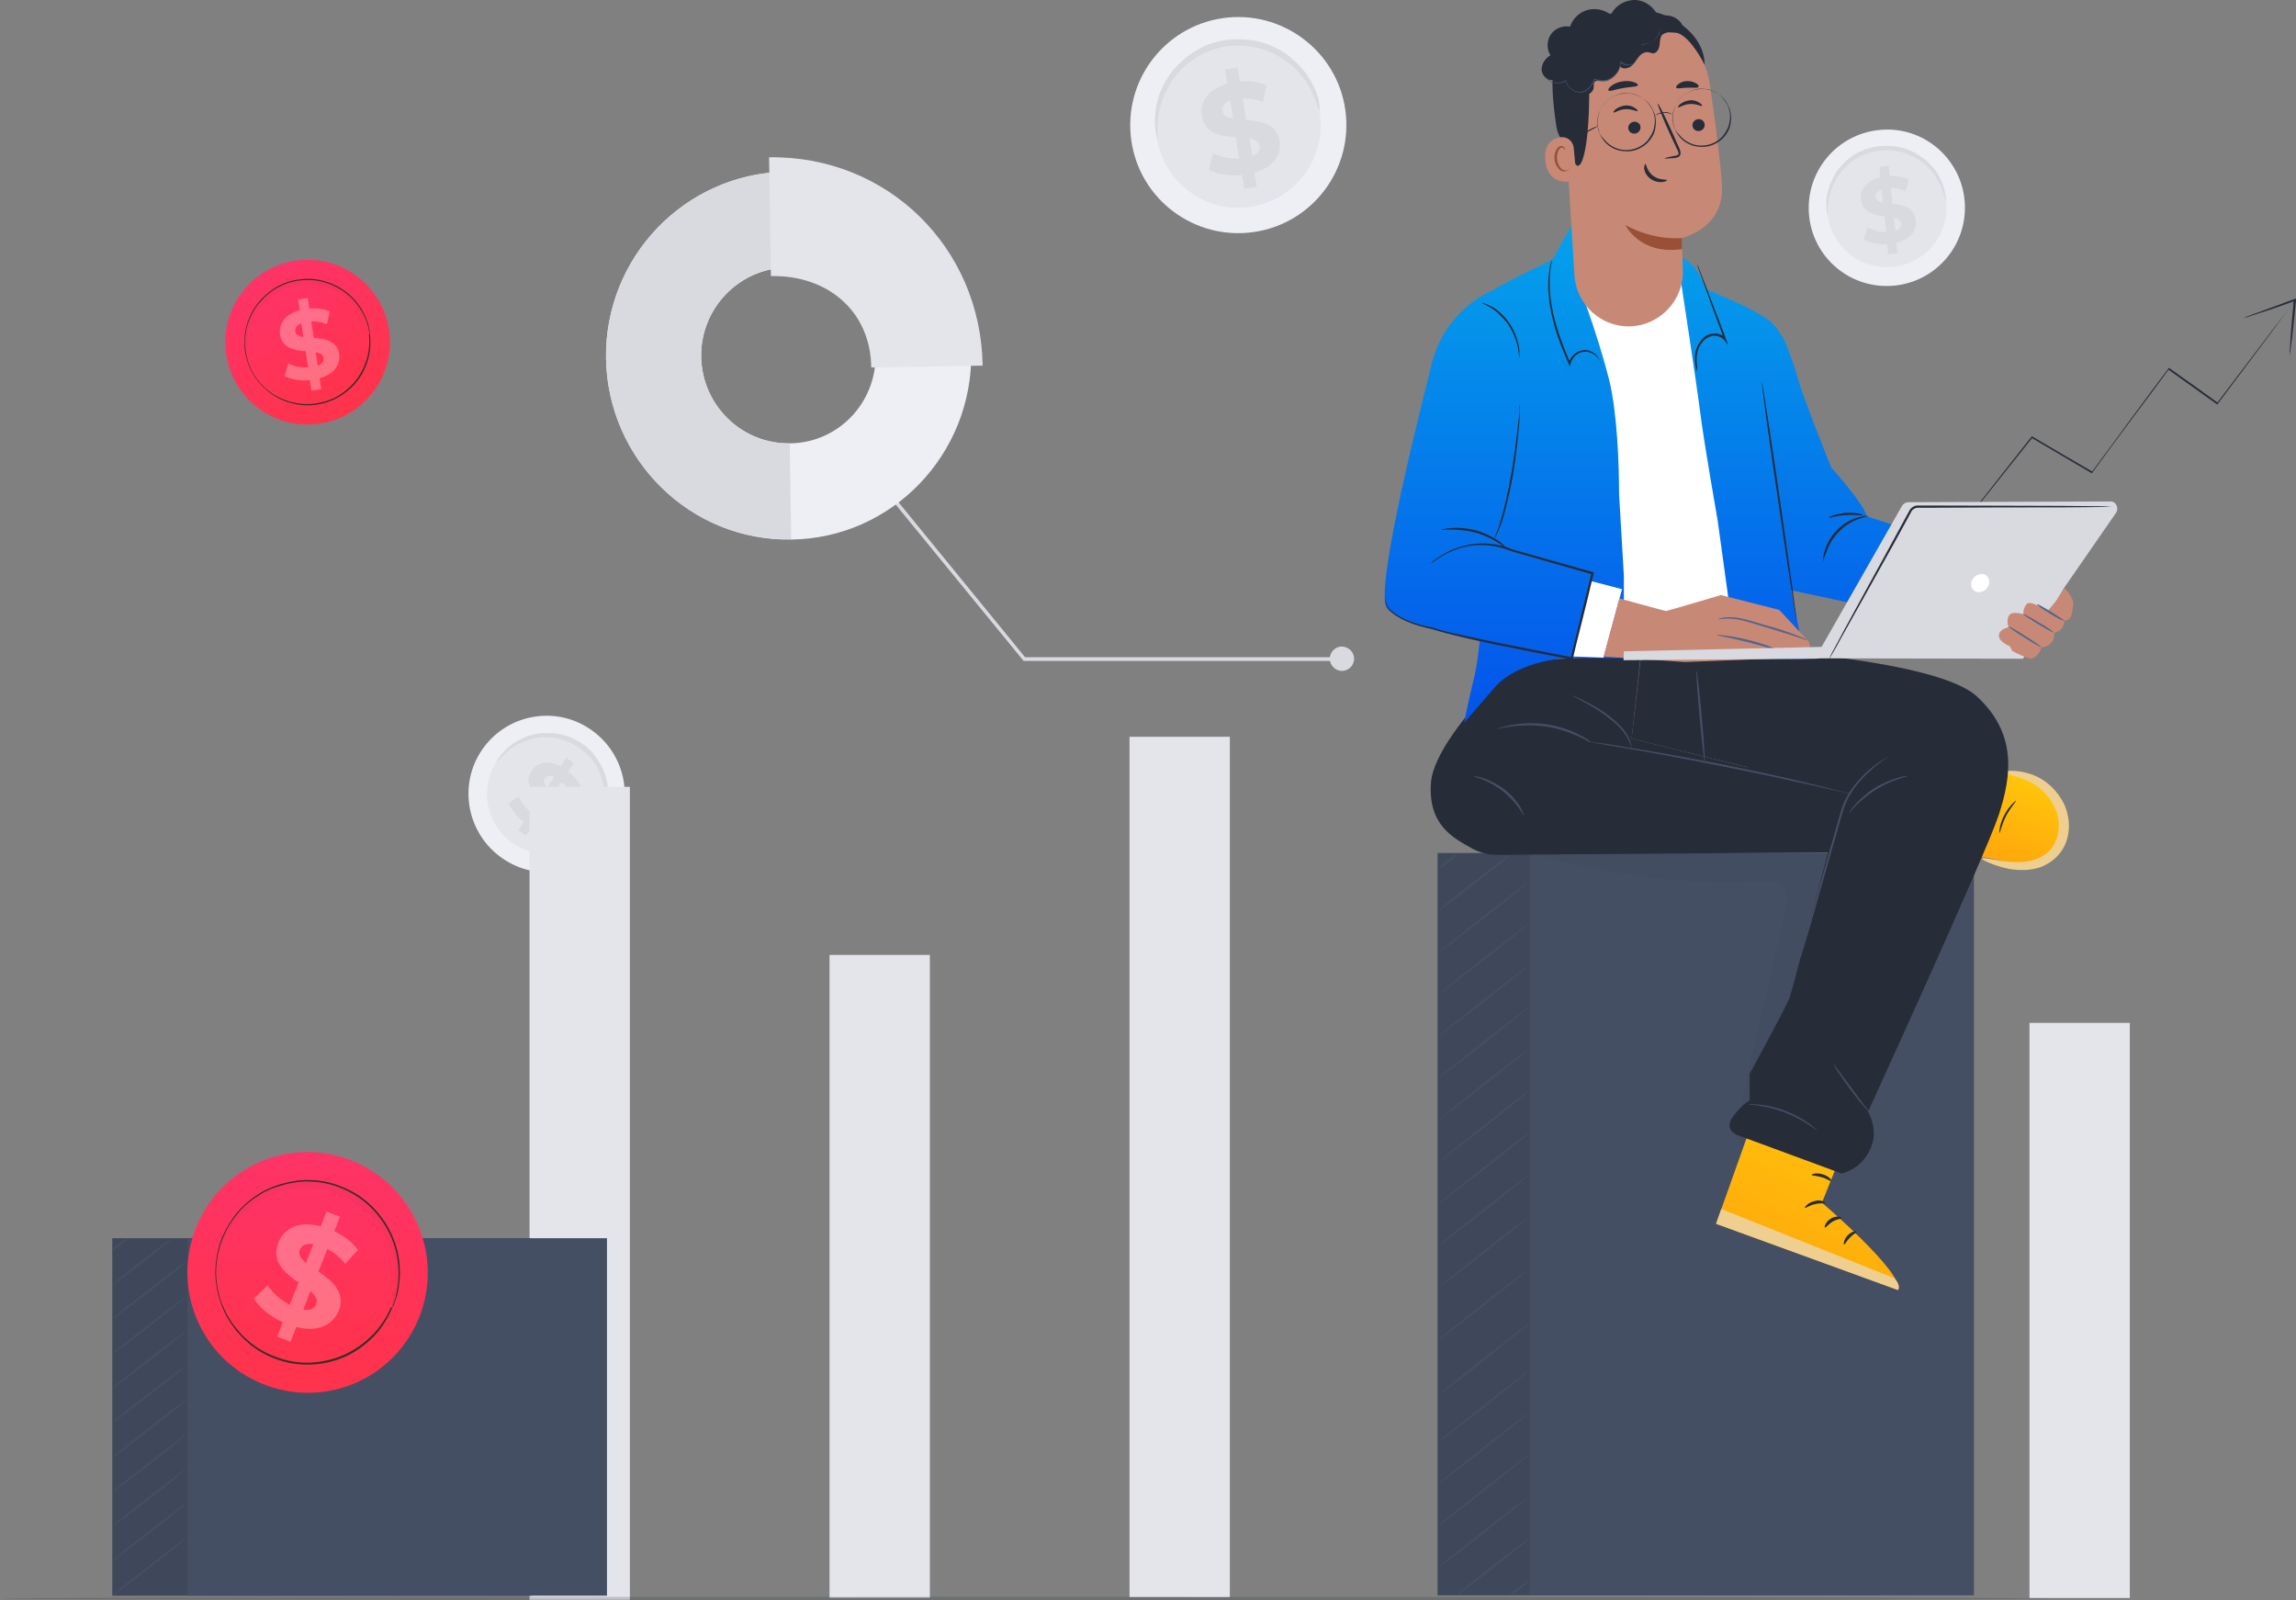 <svg width="627" height="437" viewBox="0 0 627 437" fill="none" xmlns="http://www.w3.org/2000/svg">
<rect x="0" y="0" width="627" height="437" fill="#808080" stroke="none"/>
<path d="M366.868 180.473H279.527L241.246 133.688L242.052 133.082L279.93 179.462H366.868V180.473Z" fill="#D9D9E0"/>
<path d="M369.79 179.866C369.79 181.685 368.279 183.2 366.466 183.2C364.653 183.2 363.142 181.685 363.142 179.866C363.142 178.047 364.653 176.531 366.466 176.531C368.279 176.632 369.79 178.047 369.79 179.866Z" fill="#D9D9E0"/>
<path d="M165.493 97.917C165.09 70.23 187.051 47.394 214.553 46.888C242.054 46.484 264.721 68.613 265.224 96.3C265.627 123.987 243.666 146.924 216.165 147.329C188.663 147.834 165.996 125.604 165.493 97.917ZM239.133 96.704C238.932 83.467 228.052 72.857 214.956 73.059C201.86 73.261 191.282 84.174 191.483 97.412C191.685 110.649 202.565 121.259 215.661 121.056C228.858 120.955 239.335 110.042 239.133 96.704Z" fill="#EEEEF5"/>
<path d="M165.493 97.917C165.09 70.23 187.051 47.394 214.553 46.889L214.956 73.06C201.86 73.262 191.282 84.175 191.483 97.412C191.685 110.649 202.565 121.259 215.661 121.057L216.064 147.228C188.663 147.834 165.996 125.604 165.493 97.917Z" fill="#D9D9E0"/>
<path d="M210.021 42.949C242.156 42.444 267.845 67.402 268.348 99.838L237.925 100.343C237.724 84.883 225.937 75.082 210.524 75.385L210.021 42.949Z" fill="#E4E4EB"/>
<path d="M367.374 29.914C369.691 46.081 358.509 61.036 342.391 63.36C326.273 65.684 311.263 54.569 308.946 38.402C306.629 22.234 317.811 7.279 333.929 4.955C350.047 2.631 365.057 13.847 367.374 29.914Z" fill="#EEEEF5"/>
<path d="M360.423 30.924C362.237 43.251 353.674 54.669 341.384 56.488C329.093 58.307 317.71 49.718 315.897 37.492C314.083 25.164 322.646 13.745 334.936 11.927C347.226 10.108 358.61 18.697 360.423 30.924Z" fill="#E4E4EB"/>
<path d="M360.322 30.217C360.221 30.217 359.919 29.307 359.314 27.59C358.71 25.973 357.702 23.548 355.788 21.123C354.882 19.91 353.673 18.698 352.263 17.485C350.852 16.373 349.24 15.262 347.326 14.454C346.42 14.049 345.412 13.645 344.405 13.342C343.398 13.039 342.289 12.837 341.181 12.635C340.073 12.534 338.965 12.433 337.857 12.433C336.749 12.433 335.54 12.534 334.432 12.736C333.324 12.938 332.115 13.241 331.107 13.645C329.999 14.049 328.992 14.454 327.984 14.959C326.977 15.464 326.07 16.07 325.264 16.677C324.358 17.283 323.653 17.99 322.847 18.698C321.436 20.112 320.228 21.729 319.321 23.245C318.414 24.861 317.709 26.377 317.205 27.893C316.299 30.823 316.097 33.45 316.097 35.168C316.097 36.886 316.198 37.896 316.097 37.896C315.996 37.896 315.694 36.987 315.493 35.168C315.291 33.349 315.291 30.722 316.097 27.489C316.5 25.872 317.205 24.154 318.112 22.537C319.019 20.82 320.228 19.102 321.839 17.586C322.645 16.778 323.451 16.07 324.358 15.363C325.264 14.656 326.272 14.049 327.279 13.443C328.287 12.837 329.395 12.332 330.604 11.927C331.813 11.523 333.021 11.22 334.23 11.018C335.439 10.816 336.749 10.715 337.958 10.715C339.166 10.715 340.375 10.816 341.584 10.917C342.793 11.119 343.901 11.321 345.009 11.725C346.117 12.028 347.125 12.433 348.132 12.938C350.147 13.847 351.86 15.06 353.27 16.373C354.68 17.687 355.889 19.001 356.897 20.415C358.811 23.144 359.717 25.67 360.12 27.387C360.422 29.206 360.422 30.217 360.322 30.217Z" fill="#D9D9E0"/>
<path d="M342.591 47.193L343.196 51.033L339.771 51.538L339.166 47.8C335.741 48.103 332.215 47.597 330.1 46.385L331.309 41.838C333.223 42.848 335.842 43.353 338.36 43.252L337.454 37.493C333.424 37.19 328.992 36.583 328.186 31.632C327.581 27.994 329.797 24.357 335.137 22.841L334.532 19.001L337.957 18.496L338.562 22.235C341.181 22.033 343.8 22.336 345.916 23.245L344.908 27.792C342.994 27.085 341.08 26.782 339.368 26.883L340.274 32.744C344.203 33.047 348.636 33.653 349.442 38.503C350.046 42.04 347.931 45.577 342.591 47.193ZM336.748 32.34L335.943 27.388C334.129 28.096 333.626 29.207 333.827 30.319C334.028 31.632 335.137 32.137 336.748 32.34ZM344.002 39.817C343.8 38.604 342.692 38.099 341.181 37.796L341.987 42.545C343.599 41.939 344.203 40.928 344.002 39.817Z" fill="#D9D9E0"/>
<path d="M166.904 228.875C160.255 238.576 146.958 241.102 137.287 234.433C127.515 227.764 124.996 214.426 131.645 204.725C138.294 195.025 151.592 192.499 161.262 199.168C171.034 205.837 173.553 219.175 166.904 228.875Z" fill="#EEEEF5"/>
<path d="M162.671 226.047C157.634 233.423 147.459 235.343 140.105 230.291C132.651 225.238 130.737 215.033 135.874 207.656C140.911 200.28 151.086 198.36 158.44 203.412C165.794 208.465 167.708 218.569 162.671 226.047Z" fill="#E4E4EB"/>
<path d="M162.972 225.643C162.872 225.542 163.275 224.936 163.678 223.825C164.181 222.612 164.786 220.894 164.987 218.671C165.088 217.56 165.088 216.347 164.887 215.034C164.685 213.72 164.383 212.406 163.778 210.992C163.476 210.284 163.174 209.678 162.771 208.971C162.368 208.263 161.965 207.657 161.361 207.051C160.857 206.445 160.253 205.838 159.648 205.333C159.044 204.828 158.338 204.323 157.633 203.817C156.928 203.413 156.122 203.009 155.417 202.605C154.611 202.302 153.906 201.999 153.1 201.796C152.294 201.594 151.589 201.493 150.783 201.392C149.977 201.291 149.272 201.291 148.567 201.291C147.056 201.291 145.746 201.594 144.436 201.999C143.228 202.403 142.019 202.908 141.112 203.413C139.198 204.525 137.788 205.838 136.982 206.748C136.075 207.657 135.672 208.263 135.571 208.263C135.471 208.263 135.773 207.556 136.579 206.445C137.385 205.434 138.694 203.918 140.608 202.706C141.616 202.1 142.825 201.493 144.134 200.988C145.444 200.584 146.955 200.18 148.567 200.18C149.373 200.18 150.179 200.18 150.985 200.18C151.79 200.281 152.697 200.382 153.503 200.584C154.309 200.786 155.216 201.089 156.021 201.392C156.827 201.796 157.633 202.201 158.439 202.706C159.245 203.211 159.95 203.716 160.555 204.323C161.26 204.929 161.864 205.535 162.368 206.242C162.872 206.95 163.375 207.657 163.778 208.364C164.181 209.072 164.584 209.779 164.887 210.587C165.491 212.103 165.793 213.518 165.995 214.932C166.095 216.347 166.095 217.661 165.995 218.772C165.692 221.096 164.887 222.915 164.282 224.027C163.476 225.138 162.972 225.643 162.972 225.643Z" fill="#D9D9E0"/>
<path d="M145.246 225.845L143.634 228.169L141.519 226.754L143.03 224.43C141.015 222.915 139.504 220.894 138.899 219.277L141.72 217.458C142.224 218.974 143.433 220.489 144.843 221.702L147.16 218.165C145.246 216.043 143.13 213.517 145.145 210.486C146.656 208.263 149.477 207.353 153.104 209.273L154.615 206.949L156.73 208.364L155.219 210.688C156.73 211.9 157.939 213.315 158.644 214.831L155.824 216.751C155.118 215.437 154.312 214.326 153.305 213.517L150.887 217.155C152.902 219.277 154.917 221.702 152.902 224.733C151.693 226.855 148.873 227.664 145.246 225.845ZM149.376 215.134L151.391 212.103C150.081 211.597 149.276 211.9 148.772 212.608C148.268 213.416 148.671 214.225 149.376 215.134ZM149.578 222.611C150.081 221.904 149.678 221.096 148.973 220.186L147.059 223.117C148.369 223.521 149.175 223.319 149.578 222.611Z" fill="#D9D9E0"/>
<path d="M536.515 54.875C537.523 66.596 528.859 77.004 517.073 78.014C505.286 79.025 495.011 70.335 494.003 58.613C492.996 46.892 501.66 36.484 513.446 35.474C525.132 34.362 535.508 43.153 536.515 54.875Z" fill="#EEEEF5"/>
<path d="M531.479 55.278C532.285 64.271 525.636 72.153 516.67 72.86C507.704 73.669 499.847 67 499.041 58.108C498.235 49.114 504.884 41.233 513.849 40.525C522.815 39.717 530.673 46.386 531.479 55.278Z" fill="#E4E4EB"/>
<path d="M531.375 54.771C531.274 54.771 531.173 54.064 530.77 52.851C530.367 51.639 529.763 49.921 528.453 48.001C527.849 47.092 527.043 46.081 526.036 45.273C525.028 44.364 523.92 43.555 522.611 42.848C522.006 42.545 521.301 42.242 520.495 41.938C519.79 41.635 518.984 41.433 518.178 41.332C517.372 41.231 516.566 41.029 515.76 41.029C514.954 41.029 514.048 41.029 513.242 41.13C512.436 41.231 511.529 41.433 510.824 41.635C510.018 41.837 509.313 42.141 508.507 42.444C507.802 42.747 507.097 43.151 506.492 43.555C505.888 43.959 505.283 44.465 504.679 44.97C503.571 45.98 502.664 46.991 501.959 48.102C501.254 49.214 500.649 50.325 500.246 51.336C499.441 53.458 499.239 55.276 499.138 56.59C499.038 57.904 499.138 58.611 499.038 58.611C498.937 58.611 498.735 57.904 498.735 56.59C498.635 55.276 498.735 53.357 499.541 51.033C499.944 49.921 500.448 48.709 501.153 47.496C501.858 46.283 502.866 45.172 503.974 44.06C504.578 43.555 505.183 43.05 505.888 42.545C506.593 42.039 507.298 41.635 508.104 41.332C508.91 40.928 509.716 40.625 510.522 40.423C511.428 40.221 512.234 40.019 513.141 39.917C514.048 39.816 514.954 39.816 515.861 39.816C516.768 39.816 517.674 40.019 518.48 40.12C519.286 40.322 520.092 40.524 520.898 40.827C521.704 41.13 522.409 41.433 523.114 41.837C524.525 42.646 525.733 43.555 526.741 44.465C527.748 45.475 528.554 46.486 529.159 47.496C530.367 49.517 530.972 51.437 531.173 52.649C531.476 54.064 531.476 54.771 531.375 54.771Z" fill="#D9D9E0"/>
<path d="M517.879 66.293L518.181 69.122L515.662 69.425L515.36 66.697C512.842 66.798 510.424 66.293 508.913 65.283L510.021 62.049C511.331 62.858 513.245 63.363 515.058 63.363L514.655 59.119C511.834 58.715 508.611 58.108 508.208 54.471C507.906 51.843 509.618 49.317 513.547 48.408L513.245 45.578L515.763 45.275L516.065 48.004C517.979 48.004 519.893 48.307 521.304 49.014L520.397 52.248C519.088 51.641 517.677 51.338 516.368 51.338L516.771 55.582C519.591 55.986 522.815 56.593 523.117 60.129C523.52 62.858 521.808 65.384 517.879 66.293ZM514.252 55.38L513.849 51.843C512.54 52.248 512.137 53.056 512.137 53.864C512.338 54.673 513.144 55.077 514.252 55.38ZM519.188 61.039C519.088 60.129 518.282 59.725 517.174 59.523L517.576 62.959C518.785 62.554 519.289 61.847 519.188 61.039Z" fill="#D9D9E0"/>
<path d="M172.008 214.852H144.607V436.851H172.008V214.852Z" fill="#E4E4EB"/>
<path d="M253.932 260.75H226.531V436.268H253.932V260.75Z" fill="#E4E4EB"/>
<path d="M335.852 201.18H308.451V436.113H335.852V201.18Z" fill="#E4E4EB"/>
<path d="M581.62 279.307H554.219V436.333H581.62V279.307Z" fill="#E4E4EB"/>
<path d="M513.867 232.918H392.577V435.617H513.867V232.918Z" fill="#454F64"/>
<g opacity="0.3">
<path opacity="0.3" d="M513.867 232.918H392.577V435.617H513.867V232.918Z" fill="black"/>
</g>
<path d="M539.053 232.918H417.764V435.617H539.053V232.918Z" fill="#454F64"/>
<path d="M417.361 332.348C417.462 332.449 412.022 336.794 405.272 342.149C398.523 347.403 392.982 351.647 392.881 351.546C392.781 351.445 398.22 347.1 404.97 341.745C411.719 336.389 417.26 332.246 417.361 332.348Z" fill="#454F64"/>
<path d="M417.361 320.93C417.462 321.031 412.022 325.376 405.272 330.731C398.523 335.985 392.982 340.229 392.881 340.128C392.781 340.027 398.22 335.682 404.97 330.327C411.719 324.971 417.26 320.828 417.361 320.93Z" fill="#454F64"/>
<path d="M417.361 309.511C417.462 309.612 412.022 313.957 405.272 319.312C398.523 324.567 392.982 328.811 392.881 328.71C392.781 328.609 398.22 324.264 404.97 318.908C411.719 313.553 417.26 309.309 417.361 309.511Z" fill="#454F64"/>
<path d="M417.361 298.093C417.462 298.194 412.022 302.539 405.272 307.894C398.523 313.149 392.982 317.393 392.881 317.292C392.781 317.191 398.22 312.846 404.97 307.49C411.719 302.135 417.26 297.891 417.361 298.093Z" fill="#454F64"/>
<path d="M417.361 286.572C417.462 286.673 412.022 291.018 405.272 296.374C398.523 301.628 392.982 305.872 392.881 305.771C392.781 305.67 398.22 301.325 404.97 295.969C411.719 290.715 417.26 286.471 417.361 286.572Z" fill="#454F64"/>
<path d="M417.361 275.154C417.462 275.255 412.022 279.6 405.272 284.956C398.523 290.21 392.982 294.454 392.881 294.353C392.781 294.252 398.22 289.907 404.97 284.551C411.719 279.297 417.26 275.053 417.361 275.154Z" fill="#454F64"/>
<path d="M417.361 263.736C417.462 263.837 412.022 268.182 405.272 273.538C398.523 278.792 392.982 283.036 392.881 282.935C392.781 282.834 398.22 278.489 404.97 273.133C411.719 267.879 417.26 263.635 417.361 263.736Z" fill="#454F64"/>
<path d="M417.361 252.318C417.462 252.419 412.022 256.764 405.272 262.12C398.523 267.374 392.982 271.618 392.881 271.517C392.781 271.416 398.22 267.071 404.97 261.716C411.719 256.461 417.26 252.217 417.361 252.318Z" fill="#454F64"/>
<path d="M417.361 240.9C417.462 241.001 412.022 245.346 405.272 250.702C398.523 255.956 392.982 260.2 392.881 260.099C392.781 259.998 398.22 255.653 404.97 250.298C411.719 245.043 417.26 240.799 417.361 240.9Z" fill="#454F64"/>
<path d="M412.424 233.423C412.525 233.524 408.193 237.06 402.854 241.203C397.414 245.447 392.981 248.782 392.881 248.58C392.78 248.479 397.112 244.942 402.451 240.799C407.891 236.555 412.323 233.221 412.424 233.423Z" fill="#454F64"/>
<path d="M398.019 233.12C398.12 233.221 397.012 234.231 395.601 235.343C394.191 236.454 392.982 237.263 392.881 237.162C392.781 237.061 393.889 236.05 395.299 234.939C396.709 233.827 397.918 233.019 398.019 233.12Z" fill="#454F64"/>
<path d="M392.781 365.896C392.68 365.795 398.12 361.45 404.869 356.094C411.619 350.84 417.16 346.596 417.26 346.697C417.361 346.798 411.921 351.143 405.172 356.499C398.422 361.854 392.881 366.098 392.781 365.896Z" fill="#454F64"/>
<path d="M393.483 380.345C393.382 380.244 398.822 375.899 405.572 370.544C412.321 365.289 417.862 361.045 417.962 361.146C418.063 361.247 412.623 365.592 405.874 370.948C399.225 376.303 393.584 380.547 393.483 380.345Z" fill="#454F64"/>
<path d="M392.881 393.683C392.781 393.582 398.22 389.237 404.97 383.882C411.719 378.627 417.26 374.383 417.361 374.484C417.462 374.585 412.022 378.93 405.272 384.286C398.523 389.54 392.982 393.784 392.881 393.683Z" fill="#454F64"/>
<path d="M392.881 405.103C392.781 405.002 398.22 400.657 404.97 395.301C411.719 390.047 417.26 385.803 417.361 385.904C417.462 386.005 412.022 390.35 405.272 395.706C398.523 401.061 392.982 405.204 392.881 405.103Z" fill="#454F64"/>
<path d="M392.881 416.521C392.781 416.42 398.22 412.075 404.97 406.719C411.719 401.465 417.26 397.221 417.361 397.322C417.462 397.423 412.022 401.768 405.272 407.124C398.523 412.479 392.982 416.622 392.881 416.521Z" fill="#454F64"/>
<path d="M392.881 427.937C392.781 427.836 398.22 423.491 404.97 418.135C411.719 412.881 417.26 408.637 417.361 408.738C417.462 408.839 412.022 413.184 405.272 418.54C398.523 423.895 392.982 428.038 392.881 427.937Z" fill="#454F64"/>
<path d="M397.816 435.515C397.715 435.414 402.047 431.878 407.386 427.735C412.826 423.491 417.259 420.156 417.36 420.358C417.46 420.459 413.129 423.996 407.789 428.139C402.349 432.282 397.917 435.616 397.816 435.515Z" fill="#454F64"/>
<path d="M412.223 435.718C412.122 435.617 413.231 434.607 414.641 433.495C416.051 432.384 417.26 431.575 417.361 431.676C417.462 431.778 416.353 432.788 414.943 433.9C413.533 435.011 412.324 435.819 412.223 435.718Z" fill="#454F64"/>
<g opacity="0.3">
<g opacity="0.3">
<path opacity="0.3" d="M519.41 224.328C518.503 223.923 517.496 224.024 516.488 224.126C485.662 227.561 451.612 229.885 420.786 233.321V233.624C440.531 239.283 461.182 241.708 481.633 240.697C483.547 240.596 485.763 240.596 487.072 242.011C488.483 243.526 488.08 245.952 487.677 248.074C483.345 266.969 479.013 285.865 474.682 304.761C473.976 307.691 473.573 311.329 475.89 313.35C479.114 316.078 483.849 312.844 486.468 309.611C504.803 287.785 513.164 259.492 520.921 232.108C521.727 229.38 522.029 225.439 519.41 224.328Z" fill="black"/>
</g>
</g>
<path d="M558.598 215.133C555.475 212.304 551.143 211.091 547.013 211.293L539.961 233.927C545.199 234.13 550.337 236.858 555.374 235.443C559.404 234.332 562.426 230.492 563.03 226.349C563.534 222.206 561.721 217.962 558.598 215.133Z" fill="url(#paint0_linear)"/>
<path d="M547.215 210.788C547.215 210.585 548.021 210.484 549.33 210.484C550.741 210.484 552.755 210.686 555.173 211.596C557.591 212.505 560.21 214.324 562.225 217.153C563.232 218.568 564.139 220.185 564.542 222.105C565.046 223.924 565.146 226.046 564.743 228.066C564.34 230.087 563.434 232.007 562.124 233.422C560.815 234.938 559.203 235.948 557.591 236.655C554.267 237.868 551.144 237.666 548.625 237.262C546.207 236.756 544.293 236.049 543.085 235.544C541.876 235.039 541.17 234.634 541.271 234.432C541.372 234.23 542.077 234.331 543.387 234.533C544.696 234.736 546.61 235.14 548.927 235.342C551.244 235.544 553.964 235.443 556.684 234.331C557.994 233.725 559.203 232.917 560.109 231.805C561.016 230.694 561.721 229.178 562.023 227.561C562.729 224.328 561.721 221.094 560.109 218.669C558.498 216.244 556.382 214.526 554.367 213.516C552.353 212.505 550.438 212.101 549.23 211.697C547.92 211.192 547.114 210.99 547.215 210.788Z" fill="#EECF90"/>
<path d="M482.943 293.949L468.638 334.166L518.403 352.253C519.813 347.403 497.55 328.406 497.55 328.406L507.724 303.043L482.943 293.949Z" fill="url(#paint1_linear)"/>
<g opacity="0.6">
<g opacity="0.6">
<g opacity="0.6">
<g opacity="0.6">
<g opacity="0.6">
<g opacity="0.6">
<g opacity="0.6">
<g opacity="0.6">
<g opacity="0.6">
<g opacity="0.6">
<g opacity="0.6">
<path opacity="0.6" d="M482.942 320.626C481.833 320.525 480.826 321.434 480.725 322.445C480.625 323.455 481.43 324.567 482.539 324.668C483.546 324.769 484.856 323.758 484.956 322.748C484.956 321.636 483.949 320.424 482.841 320.626" fill="#C5C7D5"/>
</g>
</g>
</g>
</g>
</g>
</g>
</g>
</g>
</g>
</g>
</g>
<path d="M468.637 334.167L470.047 330.125L517.294 349.021C517.294 349.021 519.208 350.84 518.301 352.254L468.637 334.167Z" fill="#EECF90"/>
<path d="M498.454 328.507C498.353 328.71 497.144 328.406 495.633 328.811C494.122 329.114 493.115 329.922 492.913 329.821C492.712 329.72 493.619 328.406 495.432 328.002C497.144 327.396 498.555 328.305 498.454 328.507Z" fill="#262C38"/>
<path d="M502.886 332.548C502.886 332.851 501.677 332.851 500.468 333.559C499.259 334.266 498.655 335.276 498.353 335.175C498.151 335.175 498.453 333.66 499.964 332.75C501.476 331.841 502.886 332.245 502.886 332.548Z" fill="#262C38"/>
<path d="M503.591 339.823C503.39 339.823 503.491 338.409 504.599 337.297C505.707 336.186 507.016 336.085 507.016 336.287C507.117 336.489 506.11 336.994 505.203 337.904C504.196 338.914 503.793 339.925 503.591 339.823Z" fill="#262C38"/>
<path d="M500.066 322.445C499.864 322.647 498.857 321.838 497.447 321.434C496.036 321.03 494.828 321.03 494.727 320.828C494.626 320.626 496.036 320.121 497.648 320.626C499.462 321.131 500.267 322.243 500.066 322.445Z" fill="#262C38"/>
<path d="M501.072 316.079C501.072 316.18 500.065 315.978 498.553 315.169C497.848 314.765 497.042 314.159 496.236 313.452C495.833 313.047 495.431 312.643 495.128 312.138C494.927 311.936 494.725 311.633 494.625 311.228C494.423 310.925 494.524 310.218 495.028 309.915C495.431 309.612 495.934 309.612 496.337 309.713C496.74 309.814 496.942 310.016 497.244 310.218C497.748 310.521 498.251 310.925 498.553 311.33C499.359 312.138 499.964 312.946 500.266 313.654C501.072 315.169 501.072 316.18 500.971 316.18C500.87 316.18 500.568 315.27 499.662 313.957C499.259 313.35 498.654 312.542 497.848 311.936C497.445 311.633 497.042 311.228 496.539 310.925C496.035 310.622 495.632 310.42 495.431 310.622C495.33 310.723 495.33 310.723 495.431 310.925C495.531 311.127 495.632 311.33 495.833 311.532C496.136 311.936 496.539 312.441 496.841 312.744C497.546 313.451 498.251 314.058 498.956 314.563C500.165 315.573 501.072 315.978 501.072 316.079Z" fill="#262C38"/>
<path d="M500.671 316.282C500.57 316.282 500.369 315.272 500.872 313.655C501.074 312.847 501.578 311.937 502.182 311.028C502.484 310.624 502.887 310.118 503.391 309.714C503.894 309.31 504.499 308.805 505.406 309.007C505.909 309.209 506.212 309.714 506.212 310.118C506.212 310.523 506.211 310.826 506.111 311.129C506.01 311.735 505.809 312.342 505.506 312.847C505.003 313.857 504.197 314.565 503.492 315.07C502.081 315.979 500.973 315.979 500.973 315.878C500.973 315.676 501.98 315.575 503.189 314.565C503.794 314.059 504.398 313.352 504.801 312.544C505.003 312.139 505.204 311.634 505.305 311.129C505.406 310.523 505.406 310.118 505.204 310.017C505.003 309.916 504.398 310.22 503.995 310.523C503.592 310.927 503.189 311.23 502.887 311.634C502.283 312.443 501.779 313.251 501.477 313.958C500.872 315.272 500.772 316.282 500.671 316.282Z" fill="#262C38"/>
<path d="M429.349 179.768C421.189 179.97 413.432 181.081 407.891 187.043C400.436 194.925 391.269 206.141 390.766 213.82C389.96 225.441 397.011 228.876 402.048 231.706C404.265 232.918 406.884 233.525 409.402 233.423L503.593 232.716L506.515 216.751L445.568 201.695L448.086 178.656L429.349 179.768Z" fill="#262C38"/>
<path d="M448.186 178.655L477.803 177.24C477.803 177.24 528.978 180.07 539.858 190.174C550.738 200.178 549.428 211.596 545.802 222.61C542.175 233.523 510.14 303.548 510.14 303.548C510.14 303.548 512.759 307.994 511.248 312.44C509.032 319.312 502.887 320.423 502.887 320.423L474.378 309.914C474.378 309.914 470.55 308.5 473.27 304.862C475.99 301.224 477.803 300.517 477.803 300.517V293.242C477.803 293.242 487.776 274.952 488.683 272.527C489.589 270.001 499.16 232.917 499.16 232.917L505.506 221.903C505.506 221.903 490.093 214.627 476.796 209.373L445.566 201.694L448.186 178.655Z" fill="#262C38"/>
<path d="M496.237 308.601C496.137 308.702 495.331 307.994 493.719 306.984C492.208 305.973 489.992 304.761 487.372 303.75C484.753 302.74 482.235 302.235 480.421 301.931C478.608 301.628 477.5 301.628 477.5 301.527C477.5 301.426 478.608 301.426 480.522 301.628C482.335 301.83 484.955 302.336 487.574 303.346C490.193 304.357 492.51 305.67 494.021 306.782C495.432 307.792 496.237 308.601 496.237 308.601Z" fill="#454F64"/>
<path d="M510.445 303.65C510.345 303.65 509.74 303.043 508.834 301.932C507.826 300.82 506.617 299.204 505.207 297.385C503.897 295.566 502.689 293.848 501.883 292.636C501.077 291.423 500.674 290.615 500.674 290.514C500.775 290.514 501.278 291.221 502.185 292.434C503.192 293.848 504.3 295.364 505.61 297.082C506.92 298.799 508.028 300.416 509.035 301.73C509.942 302.841 510.546 303.549 510.445 303.65Z" fill="#454F64"/>
<path d="M520.921 211.9C520.921 212.001 519.913 212.204 518.201 212.81C516.589 213.315 514.272 214.326 512.056 215.74C509.84 217.155 508.026 218.772 506.817 219.984C505.608 221.197 504.903 222.106 504.903 222.005C504.903 222.005 505.407 220.995 506.616 219.681C507.825 218.367 509.638 216.65 511.854 215.235C514.171 213.82 516.488 212.911 518.201 212.406C519.813 211.9 520.921 211.799 520.921 211.9Z" fill="#454F64"/>
<path d="M491.706 261.513C491.706 261.513 491.706 261.311 491.807 260.907C491.908 260.401 492.109 259.896 492.21 259.189C492.613 257.572 493.217 255.45 493.922 252.823C495.433 247.366 497.448 239.99 499.765 231.805C500.974 227.763 501.981 223.822 503.09 220.286C504.399 216.749 506.515 214.122 508.429 212.101C510.343 210.08 512.257 208.767 513.566 207.857C514.272 207.453 514.775 207.15 515.078 206.948C515.48 206.746 515.581 206.645 515.682 206.645C515.682 206.645 514.977 207.15 513.667 208.059C512.458 208.969 510.645 210.383 508.731 212.404C506.817 214.425 504.802 217.052 503.593 220.488C502.485 223.923 501.478 227.965 500.269 232.007C497.952 240.192 495.836 247.467 494.325 252.924C493.519 255.551 492.915 257.673 492.411 259.29C492.21 259.997 492.008 260.603 491.908 261.008C491.807 261.311 491.807 261.513 491.706 261.513Z" fill="#454F64"/>
<path d="M465.516 207.959C465.415 207.959 464.71 202.401 464.105 195.53C463.501 188.659 463.098 183.102 463.299 183.102C463.4 183.102 464.105 188.659 464.71 195.53C465.314 202.401 465.717 207.959 465.516 207.959Z" fill="#454F64"/>
<path d="M416.252 222.812C416.152 222.812 415.749 222.004 414.741 220.589C413.835 219.275 412.324 217.558 410.409 216.042C408.495 214.526 406.481 213.516 404.97 212.909C403.458 212.303 402.451 212.101 402.552 212C402.552 211.899 403.559 212 405.171 212.505C406.682 213.011 408.798 214.021 410.812 215.537C412.827 217.052 414.238 218.871 415.144 220.286C415.95 221.802 416.252 222.812 416.252 222.812Z" fill="#454F64"/>
<path d="M434.384 202.704C434.284 202.805 433.075 201.997 430.859 200.986C428.642 199.976 425.519 198.864 421.994 198.359C418.367 197.854 415.043 198.056 412.726 198.359C410.409 198.662 408.897 199.168 408.897 199.067C408.897 199.067 409.2 198.864 409.905 198.662C410.509 198.46 411.517 198.258 412.726 197.955C415.143 197.551 418.468 197.248 422.195 197.753C425.822 198.258 429.045 199.471 431.161 200.582C432.269 201.087 433.075 201.593 433.679 201.997C434.082 202.401 434.384 202.603 434.384 202.704Z" fill="#454F64"/>
<path d="M505.306 216.749C505.306 216.749 505.003 216.749 504.6 216.648C504.097 216.547 503.392 216.345 502.485 216.143C500.571 215.739 498.052 215.132 494.829 214.425C488.381 213.01 479.416 210.989 469.443 209.069C459.469 207.049 450.504 205.432 443.956 204.32C440.732 203.815 438.113 203.31 436.199 203.007C435.292 202.805 434.587 202.704 434.083 202.602C433.579 202.501 433.378 202.501 433.378 202.4C433.378 202.4 433.68 202.4 434.083 202.501C434.587 202.602 435.292 202.704 436.199 202.805C438.012 203.007 440.732 203.411 443.956 204.017C450.504 205.028 459.57 206.644 469.543 208.564C479.516 210.585 488.482 212.505 494.93 214.122C498.153 214.93 500.772 215.536 502.586 216.042C503.392 216.244 504.097 216.446 504.701 216.547C505.104 216.648 505.306 216.749 505.306 216.749Z" fill="#454F64"/>
<path d="M445.669 204.423C445.568 204.423 445.366 203.21 444.359 201.391C443.855 200.482 443.15 199.573 442.243 198.562C441.337 197.653 440.128 196.642 438.919 195.733C436.501 193.813 433.983 192.499 432.17 191.489C430.356 190.478 429.248 189.872 429.248 189.872C429.248 189.771 430.457 190.276 432.27 191.186C434.084 192.095 436.703 193.409 439.221 195.329C440.43 196.339 441.639 197.249 442.546 198.259C443.452 199.269 444.258 200.28 444.661 201.189C445.165 202.099 445.366 202.907 445.467 203.513C445.669 204.12 445.669 204.423 445.669 204.423Z" fill="#454F64"/>
<path d="M550.536 218.669C550.637 218.77 549.126 220.387 547.816 222.812C546.607 225.237 546.204 227.46 546.003 227.46C545.902 227.46 546.003 225.136 547.312 222.61C548.622 220.083 550.435 218.568 550.536 218.669Z" fill="#262C38"/>
<path d="M626.697 82.055C626.697 82.055 626.697 82.156 626.596 82.156C626.496 82.257 626.395 82.358 626.294 82.56C625.992 82.964 625.69 83.469 625.186 84.076C624.179 85.389 622.768 87.41 620.955 89.835C617.228 94.787 611.989 101.86 605.643 110.247L605.542 110.449L605.34 110.348C601.311 107.417 596.778 104.285 592.043 100.849L592.345 100.748C589.222 104.992 585.797 109.64 582.271 114.289C578.443 119.442 574.816 124.292 571.391 129.041L571.291 129.243L571.089 129.142C565.246 125.707 559.706 122.473 554.769 119.543L555.072 119.442C549.229 126.717 544.393 132.881 540.968 137.125C539.256 139.247 537.946 140.864 537.039 142.076C536.636 142.582 536.233 143.087 536.032 143.39C535.83 143.693 535.629 143.794 535.629 143.794C535.629 143.794 535.73 143.592 535.931 143.289C536.133 142.986 536.536 142.481 536.939 141.975C537.845 140.763 539.155 139.146 540.767 137.024C544.192 132.679 548.926 126.616 554.769 119.24L554.87 119.139L555.072 119.24C560.008 122.17 565.548 125.404 571.492 128.839L571.19 128.94C574.615 124.292 578.342 119.341 582.07 114.187C585.595 109.438 588.92 104.891 592.144 100.647L592.244 100.445L592.446 100.546C597.18 103.881 601.714 107.114 605.743 110.045H605.441C611.788 101.658 617.127 94.686 620.854 89.734C622.768 87.309 624.179 85.389 625.186 84.076C625.69 83.469 626.093 82.964 626.395 82.56C626.496 82.358 626.596 82.257 626.697 82.156C626.697 82.055 626.697 82.055 626.697 82.055Z" fill="#262C38"/>
<path d="M625.288 97.009C625.288 97.009 625.288 96.605 625.288 95.796C625.389 94.887 625.389 93.876 625.489 92.563C625.691 89.835 625.993 86.096 626.396 81.953V81.852L626.698 82.155C622.87 83.57 619.344 84.782 616.725 85.591C615.516 85.995 614.509 86.298 613.703 86.601C612.998 86.803 612.595 86.904 612.595 86.904C612.595 86.904 612.998 86.702 613.703 86.399C614.509 86.096 615.516 85.692 616.725 85.288C619.244 84.378 622.769 83.064 626.597 81.65L627 81.549V81.953V82.054C626.597 86.197 626.195 89.936 625.892 92.563C625.691 93.775 625.59 94.887 625.489 95.796C625.389 96.605 625.288 97.009 625.288 97.009Z" fill="#262C38"/>
<path d="M509.738 140.966C509.234 137.834 500.067 127.628 500.067 127.628C500.067 127.628 492.109 107.924 490.698 102.467C490.396 101.053 487.878 93.878 486.971 92.363C483.747 86.906 482.136 86.805 476.595 83.673L465.917 78.924L464.607 75.993C463.499 73.467 461.484 71.446 459.066 70.132L432.169 56.289L423.908 70.941C423.908 70.941 407.992 78.519 407.085 79.732C403.761 83.875 406.078 151.071 406.078 151.071C406.078 151.071 404.466 177.242 402.653 184.618C400.839 191.995 399.832 197.35 399.832 197.35L407.79 188.155C412.424 182.294 422.7 179.566 430.054 179.667L492.915 179.97L489.087 161.175L541.269 172.29C541.269 172.29 550.034 155.214 550.739 154.809C551.444 154.506 509.738 140.966 509.738 140.966Z" fill="url(#paint2_linear)"/>
<path d="M407.791 79.227C407.791 79.227 394.695 83.976 390.867 99.739C388.046 111.258 375.957 158.447 378.476 165.52C380.994 172.594 429.349 179.465 429.349 179.465L435.091 155.214L410.511 148.444C410.511 148.444 410.813 126.011 411.115 116.715C411.417 107.419 407.791 79.227 407.791 79.227Z" fill="url(#paint3_linear)"/>
<path d="M430.859 76.803C430.456 76.399 435.796 89.434 439.422 103.681C441.639 112.573 442.142 126.922 442.142 134.905L443.452 157.236V176.839L473.573 174.818L469.04 141.978C469.04 141.978 465.312 120.758 464.305 112.674C463.398 105.298 458.865 75.691 458.865 75.691C458.865 75.691 443.452 89.737 430.859 76.803Z" fill="white"/>
<path d="M497.85 153.393C497.85 153.393 497.85 153.09 497.85 152.585C497.85 152.079 498.051 151.372 498.253 150.564C498.756 148.846 499.764 146.623 501.678 144.703C503.592 142.783 505.808 141.672 507.521 141.267C508.326 141.065 509.032 140.863 509.535 140.863C510.039 140.863 510.341 140.863 510.341 140.863C510.341 140.964 509.334 141.065 507.722 141.672C506.11 142.177 503.995 143.288 502.181 145.208C500.368 147.027 499.26 149.149 498.756 150.766C498.051 152.282 497.85 153.393 497.85 153.393Z" fill="#262C38"/>
<path d="M499.362 141.37C499.261 141.269 501.276 140.258 503.996 140.056C506.716 139.854 508.832 140.46 508.731 140.663C508.731 140.865 506.615 140.46 503.996 140.663C501.377 140.764 499.463 141.572 499.362 141.37Z" fill="#262C38"/>
<path d="M434.384 158.648L442.947 160.871L437.91 179.565L429.448 179.262L434.384 158.648Z" fill="white"/>
<path d="M493.62 174.816L485.863 166.53L469.946 162.488C469.946 162.488 455.339 166.833 454.936 166.833C454.634 166.833 442.243 163.398 442.243 163.398L437.911 179.262L460.174 180.778L485.661 179.767C485.661 179.767 486.971 178.555 486.165 177.645C485.359 176.837 490.396 179.06 491.001 179.06C491.605 179.06 492.713 179.565 493.519 178.555C494.023 178.252 494.829 176.13 493.62 174.816Z" fill="#C78976"/>
<path d="M486.163 177.849C486.163 177.95 485.156 177.647 483.644 177.142C482.133 176.636 479.917 176.03 477.6 175.424C475.182 174.818 472.966 174.312 471.455 174.009C469.843 173.706 468.836 173.504 468.937 173.403C468.937 173.302 469.944 173.403 471.556 173.605C473.168 173.807 475.384 174.211 477.802 174.818C480.219 175.424 482.335 176.131 483.846 176.737C485.256 177.344 486.163 177.849 486.163 177.849Z" fill="#54658B"/>
<path d="M493.616 174.816C493.616 174.917 492.206 174.412 490.09 173.705C487.874 172.997 484.852 172.088 481.527 171.078C478.203 170.067 475.181 169.057 472.864 168.956C470.547 168.753 469.237 169.259 469.237 169.057C469.237 169.057 469.54 168.854 470.144 168.753C470.748 168.551 471.756 168.45 472.864 168.551C475.181 168.551 478.304 169.562 481.628 170.572C485.053 171.482 488.075 172.492 490.191 173.301C491.299 173.705 492.105 174.109 492.709 174.311C493.314 174.614 493.616 174.816 493.616 174.816Z" fill="#54658B"/>
<path d="M378.273 162.994C378.273 162.994 378.273 163.398 378.374 164.106C378.576 164.813 378.978 165.924 380.087 166.834C382.202 168.754 386.232 170.471 391.269 171.381C393.586 172.189 396.205 172.796 399.126 173.402C401.947 174.008 404.969 174.715 408.193 175.322C414.64 176.635 421.793 178.05 429.247 179.465L428.945 179.667C429.449 177.444 430.053 175.019 430.658 172.593C431.967 167.036 433.378 161.68 434.586 156.527L434.788 156.83C426.628 154.506 419.274 152.384 412.928 150.565C409.603 149.151 406.279 148.746 403.458 148.848C400.537 148.949 398.119 149.757 396.306 150.565C394.392 151.374 393.082 152.283 392.175 152.889C391.772 153.193 391.47 153.395 391.168 153.597C390.966 153.799 390.866 153.799 390.765 153.799C390.765 153.799 390.866 153.698 391.067 153.496C391.269 153.294 391.571 152.99 392.075 152.687C392.981 152.081 394.291 151.172 396.205 150.262C398.119 149.454 400.537 148.645 403.458 148.443C406.379 148.241 409.805 148.645 413.129 150.06C419.476 151.879 426.83 153.9 434.989 156.224L435.292 156.325L435.191 156.628C433.982 161.781 432.672 167.137 431.262 172.694C430.658 175.12 430.053 177.444 429.549 179.768L429.449 180.071H429.147C421.591 178.656 414.439 177.242 408.092 175.928C404.868 175.221 401.846 174.614 399.026 173.907C396.205 173.2 393.586 172.593 391.168 171.785C386.03 170.775 382.001 169.057 379.885 167.036C378.777 166.025 378.374 164.914 378.273 164.106C378.173 163.398 378.273 162.994 378.273 162.994Z" fill="#262C38"/>
<path d="M411.821 150.161C411.72 150.262 410.914 149.454 409.504 148.443C407.993 147.433 405.877 146.321 403.258 145.513C400.639 144.806 398.221 144.603 396.408 144.603C394.594 144.603 393.587 144.806 393.486 144.705C393.486 144.603 394.594 144.3 396.307 144.199C398.12 143.997 400.639 144.199 403.359 144.907C405.978 145.715 408.194 146.928 409.705 148.039C411.116 149.252 411.821 150.06 411.821 150.161Z" fill="#262C38"/>
<path d="M415.043 110.652C415.043 110.652 415.043 111.158 415.043 112.168C415.043 113.077 414.942 114.492 414.841 116.21C414.539 119.645 414.036 124.294 413.23 129.346C412.323 134.499 411.215 139.046 410.207 142.28C409.905 143.088 409.704 143.796 409.402 144.402C409.099 145.008 408.898 145.513 408.696 146.019C408.293 146.827 407.991 147.332 407.991 147.332C407.991 147.332 408.193 146.827 408.495 145.918C408.696 145.412 408.898 144.907 409.099 144.301C409.301 143.695 409.603 142.987 409.805 142.179C410.812 138.945 411.819 134.398 412.726 129.245C413.633 124.193 414.136 119.544 414.539 116.109C414.741 114.492 414.841 113.179 414.942 112.067C414.841 111.158 414.942 110.652 415.043 110.652Z" fill="#262C38"/>
<path d="M437.205 99.233C437.205 99.233 437.104 98.93 436.802 98.425C436.5 97.919 436.097 97.212 435.19 96.707C434.384 96.202 433.075 95.797 431.765 96.202C430.456 96.606 429.247 97.818 428.844 99.435L428.743 100.142L428.441 99.435C427.333 97.01 426.225 94.282 425.217 91.351C423.404 85.895 422.699 80.742 422.799 77.003C422.799 76.093 422.9 75.184 423.001 74.477C423.102 73.769 423.202 73.062 423.303 72.557C423.605 71.546 423.706 71.041 423.807 71.041C423.908 71.041 423.202 73.264 423.202 77.003C423.102 80.742 423.908 85.794 425.721 91.149C426.728 94.08 427.836 96.808 428.844 99.233L428.34 99.334C428.743 97.515 430.153 96.202 431.564 95.797C433.075 95.292 434.384 95.797 435.291 96.404C436.198 97.01 436.601 97.818 436.802 98.324C436.903 98.627 437.004 98.829 437.004 98.93C437.205 99.132 437.205 99.233 437.205 99.233Z" fill="#262C38"/>
<path d="M463.296 101.557C463.296 101.557 463.195 101.153 463.094 100.345C462.994 99.537 462.691 98.324 462.893 96.808C463.094 95.293 463.8 93.474 465.311 92.16C466.016 91.453 467.124 91.049 468.232 91.049C469.34 91.049 470.549 91.453 471.254 92.463L470.851 92.766C470.549 91.958 470.247 91.15 469.945 90.24C468.131 85.289 466.419 80.742 465.311 77.508C464.807 75.993 464.303 74.679 463.9 73.669C463.598 72.759 463.397 72.254 463.497 72.254C463.497 72.254 463.8 72.759 464.102 73.669C464.505 74.679 465.008 75.993 465.613 77.508C466.822 80.742 468.534 85.188 470.448 90.139C470.751 91.049 471.053 91.857 471.355 92.665L471.959 94.282L470.952 92.968C470.348 92.16 469.24 91.756 468.333 91.655C467.325 91.655 466.419 92.059 465.714 92.564C464.303 93.777 463.598 95.495 463.397 96.909C463.195 98.324 463.397 99.537 463.497 100.345C463.296 101.153 463.296 101.557 463.296 101.557Z" fill="#262C38"/>
<path d="M481.129 104.184C481.23 104.184 483.547 118.936 486.166 137.125C488.785 155.313 490.8 170.167 490.699 170.167C490.599 170.167 488.282 155.414 485.662 137.226C482.942 118.936 480.928 104.184 481.129 104.184Z" fill="#262C38"/>
<g opacity="0.3">
<g opacity="0.3">
<g opacity="0.3">
<path opacity="0.3" d="M425.62 91.555C425.721 95.597 426.627 99.74 428.239 103.478C429.347 102.064 430.657 100.548 432.37 100.144C434.586 99.638 436.701 100.952 438.313 102.569C438.011 100.952 437.407 99.335 436.399 98.022C435.392 96.708 433.881 95.799 432.269 95.799C430.657 95.799 429.045 97.011 428.743 98.628L425.721 91.555" fill="black"/>
</g>
</g>
</g>
<path d="M414.942 97.918C414.842 97.918 414.842 96.807 414.539 95.089C414.237 93.371 413.431 91.047 412.021 88.824C411.316 87.713 410.409 86.803 409.603 85.995C408.797 85.186 407.991 84.58 407.185 84.075C405.674 83.165 404.667 82.761 404.667 82.66C404.667 82.66 404.969 82.66 405.372 82.862C405.574 82.963 405.876 83.064 406.178 83.165C406.48 83.266 406.883 83.469 407.286 83.671C408.092 84.075 408.898 84.681 409.805 85.49C410.711 86.298 411.517 87.308 412.323 88.42C413.834 90.744 414.539 93.169 414.842 94.887C414.942 95.796 414.942 96.504 414.942 97.009C414.942 97.716 414.942 97.918 414.942 97.918Z" fill="#262C38"/>
<g opacity="0.3">
<g opacity="0.3">
<g opacity="0.3">
<path opacity="0.3" d="M482.035 110.754L488.785 158.347L489.087 159.155C490.699 142.786 488.281 126.012 482.035 110.754Z" fill="black"/>
</g>
</g>
</g>
<path d="M519.411 138.138L497.449 176.637L443.453 177.85L443.353 180.275L495.636 179.87L497.248 179.769L552.453 179.87L563.635 160.571L577.839 140.058C578.746 138.745 577.839 136.825 576.227 136.926L521.123 137.128C520.418 137.128 519.813 137.532 519.411 138.138Z" fill="#D9D9E0"/>
<path d="M563.735 160.57C563.735 160.57 566.556 163.198 566.153 165.421C565.75 167.644 565.851 169.26 563.735 169.462C563.735 169.462 563.836 172.292 560.915 172.797C560.915 172.797 561.519 176.233 557.49 176.839C557.49 176.839 556.281 180.578 553.762 179.668C551.244 178.759 549.531 177.748 549.531 177.748L548.826 176.435C548.826 176.435 545.099 175.02 546.005 172.898C546.61 171.584 548.524 171.281 548.524 171.281C548.524 171.281 547.718 169.361 548.725 167.947C549.632 166.734 552.553 167.745 552.553 167.745C552.553 167.745 552.352 166.229 553.46 164.915C554.467 163.703 559.101 166.936 559.101 166.936L561.62 163.905L563.735 160.57Z" fill="#C78976"/>
<path d="M557.491 176.739C557.39 176.84 555.376 175.729 552.857 174.112C550.339 172.596 548.425 171.182 548.525 171.081C548.626 170.98 550.641 172.091 553.159 173.708C555.577 175.223 557.592 176.638 557.491 176.739Z" fill="#54658B"/>
<path d="M560.816 172.696C560.715 172.797 558.801 171.787 556.484 170.372C554.167 168.957 552.353 167.745 552.454 167.644C552.555 167.543 554.469 168.553 556.786 169.968C559.103 171.281 560.916 172.595 560.816 172.696Z" fill="#54658B"/>
<path d="M556.282 165.018C556.383 164.816 558.095 165.826 560.11 167.039C562.125 168.353 563.737 169.363 563.737 169.464C563.636 169.666 561.822 168.858 559.808 167.544C557.793 166.332 556.181 165.22 556.282 165.018Z" fill="#54658B"/>
<path d="M577.94 138.341C577.94 138.341 577.84 138.341 577.638 138.341C577.437 138.341 577.134 138.341 576.832 138.341C576.127 138.341 575.12 138.341 573.81 138.442C571.191 138.442 567.464 138.543 562.83 138.543C553.562 138.543 540.768 138.543 526.664 138.644C525.758 138.644 524.952 138.644 524.045 138.644C523.239 138.543 522.433 138.948 522.03 139.554C521.224 141.07 520.418 142.585 519.612 144C518.001 146.93 516.49 149.76 514.978 152.387C511.956 157.742 509.337 162.592 507.02 166.634C504.804 170.676 502.89 173.91 501.681 176.234C501.077 177.345 500.573 178.154 500.17 178.861C499.968 179.164 499.868 179.366 499.767 179.568C499.666 179.669 499.666 179.77 499.565 179.77C499.565 179.77 499.565 179.669 499.666 179.568C499.767 179.366 499.868 179.164 499.968 178.861C500.271 178.255 500.774 177.345 501.379 176.234C502.588 173.91 504.401 170.575 506.617 166.533C508.833 162.491 511.453 157.641 514.475 152.185C515.986 149.456 517.497 146.627 519.109 143.697C519.915 142.181 520.721 140.766 521.527 139.251C522.03 138.442 523.038 137.937 523.944 138.038C524.851 138.038 525.657 138.038 526.563 138.038C540.667 138.038 553.461 138.139 562.729 138.139C567.363 138.139 571.09 138.24 573.709 138.24C575.019 138.24 575.926 138.24 576.732 138.341C577.034 138.341 577.336 138.341 577.537 138.341C577.84 138.341 577.94 138.341 577.94 138.341Z" fill="#262C38"/>
<path d="M539.055 157.641C538.047 158.753 538.047 160.268 538.954 161.178C539.861 161.986 541.473 161.885 542.48 160.774C543.487 159.662 543.487 158.147 542.581 157.237C541.674 156.429 540.062 156.631 539.055 157.641Z" fill="white"/>
<path d="M459.572 73.667L459.269 64.977C459.269 64.977 470.854 62.451 470.25 50.73C469.948 45.071 468.437 33.451 466.926 23.043C465.314 11.827 455.341 3.642 444.058 4.349L442.95 4.45C430.861 5.865 425.32 16.98 427.134 29.106L429.954 75.183C430.458 83.165 437.208 89.329 445.166 89.127C453.427 88.824 459.874 81.852 459.572 73.667Z" fill="#C78976"/>
<path d="M459.271 64.978C459.271 64.978 451.917 65.888 443.857 61.441C443.857 61.441 447.786 69.727 459.371 68.009L459.271 64.978Z" fill="#995037"/>
<path d="M465.515 33.955C465.615 34.864 464.91 35.673 464.004 35.774C463.097 35.875 462.291 35.269 462.19 34.359C462.09 33.45 462.795 32.641 463.701 32.54C464.608 32.439 465.414 33.045 465.515 33.955Z" fill="#262C38"/>
<path d="M464.81 28.902C464.608 29.105 463.298 28.296 461.485 28.397C459.672 28.498 458.463 29.509 458.262 29.307C458.161 29.206 458.362 28.801 458.866 28.397C459.37 27.993 460.377 27.488 461.485 27.387C462.593 27.286 463.601 27.69 464.104 28.094C464.709 28.397 464.91 28.801 464.81 28.902Z" fill="#262C38"/>
<path d="M447.986 34.663C448.087 35.572 447.382 36.38 446.475 36.481C445.569 36.583 444.763 35.976 444.662 35.067C444.561 34.157 445.266 33.349 446.173 33.248C447.18 33.147 447.986 33.854 447.986 34.663Z" fill="#262C38"/>
<path d="M447.184 30.317C446.982 30.519 445.672 29.71 443.859 29.811C442.046 29.912 440.837 30.923 440.636 30.721C440.535 30.62 440.736 30.215 441.24 29.811C441.744 29.407 442.751 28.902 443.859 28.801C444.967 28.7 445.975 29.104 446.478 29.508C447.083 29.811 447.284 30.215 447.184 30.317Z" fill="#262C38"/>
<path d="M454.533 43.252C454.533 43.151 455.642 42.848 457.455 42.544C457.959 42.443 458.362 42.342 458.362 42.039C458.462 41.736 458.261 41.231 457.959 40.726C457.455 39.614 456.951 38.503 456.347 37.29C454.13 32.44 452.519 28.398 452.72 28.297C452.922 28.196 454.836 32.036 457.052 36.987C457.556 38.199 458.059 39.311 458.563 40.422C458.764 40.928 459.067 41.534 458.865 42.241C458.764 42.544 458.462 42.848 458.16 42.949C457.858 43.05 457.656 43.05 457.354 43.151C455.642 43.252 454.533 43.353 454.533 43.252Z" fill="#262C38"/>
<path d="M449.297 44.766C449.6 44.766 449.7 46.685 451.413 47.999C453.125 49.313 455.241 48.908 455.241 49.212C455.241 49.313 454.838 49.616 453.931 49.717C453.125 49.818 451.816 49.616 450.708 48.807C449.6 47.999 449.096 46.888 448.995 46.079C448.995 45.271 449.197 44.766 449.297 44.766Z" fill="#262C38"/>
<path d="M447.283 23.244C447.182 23.75 445.369 23.649 443.253 24.053C441.138 24.356 439.526 25.164 439.224 24.659C439.123 24.457 439.324 23.952 440.029 23.447C440.634 22.941 441.742 22.436 442.951 22.234C444.16 22.032 445.369 22.133 446.175 22.436C446.88 22.638 447.283 22.941 447.283 23.244Z" fill="#262C38"/>
<path d="M463.803 23.75C463.501 24.154 462.292 23.851 460.781 23.952C459.27 23.952 458.061 24.356 457.759 23.952C457.658 23.75 457.759 23.345 458.363 22.941C458.867 22.537 459.773 22.133 460.781 22.133C461.788 22.133 462.695 22.436 463.299 22.84C463.803 23.042 463.904 23.446 463.803 23.75Z" fill="#262C38"/>
<path d="M465.512 17.686C465.512 17.686 461.986 10.511 458.36 9.097C453.927 7.278 452.416 12.128 448.286 11.219C444.156 10.309 439.924 8.592 435.996 12.027C431.664 15.766 433.981 18.09 433.981 23.243C434.182 44.362 430.656 50.526 428.944 40.724C428.742 39.613 425.72 39.007 425.015 34.46C424.108 28.498 423.403 21.323 424.511 17.08C425.418 13.442 427.231 10.916 430.757 7.985C436.197 3.337 444.055 2.731 449.495 3.034C454.733 2.933 465.411 8.491 465.512 17.686Z" fill="#262C38"/>
<path d="M429.753 40.322C429.552 38.503 427.94 37.19 426.127 37.493C424.011 37.796 421.594 39.211 421.997 43.758C422.702 51.74 430.559 49.315 430.559 49.113C430.559 48.81 430.056 43.657 429.753 40.322Z" fill="#C78976"/>
<path d="M428.544 46.182C428.544 46.182 428.443 46.283 428.141 46.384C427.939 46.485 427.537 46.586 427.134 46.485C426.227 46.283 425.421 44.969 425.219 43.554C425.119 42.847 425.22 42.14 425.421 41.534C425.622 40.927 425.925 40.523 426.328 40.321C426.731 40.22 427.033 40.422 427.134 40.624C427.234 40.826 427.234 41.028 427.234 41.028C427.234 41.028 427.436 40.927 427.335 40.523C427.335 40.321 427.134 40.22 426.932 40.018C426.731 39.917 426.428 39.816 426.126 39.917C425.522 40.018 425.018 40.624 424.817 41.331C424.514 42.039 424.414 42.746 424.514 43.554C424.716 45.171 425.723 46.586 426.831 46.788C427.436 46.889 427.839 46.687 428.04 46.485C428.544 46.384 428.645 46.182 428.544 46.182Z" fill="#995037"/>
<path d="M428.948 24.761C430.056 25.367 431.164 26.075 432.373 26.075C433.582 26.075 434.992 25.266 435.194 24.053C435.295 23.447 435.093 22.841 435.395 22.437C435.798 21.932 436.604 22.033 437.309 22.033C439.626 22.134 441.943 20.315 442.346 18.092C442.951 18.9 444.361 18.799 445.268 18.193C446.175 17.587 446.678 16.576 447.283 15.768C447.887 14.959 448.894 14.151 449.902 14.252C450.506 14.252 451.111 14.656 451.614 14.555C452.622 14.353 453.126 13.14 453.226 12.13C453.327 11.12 453.327 9.806 454.234 9.2C455.04 8.593 456.148 8.897 457.054 8.897C458.062 8.998 459.271 8.694 459.472 7.684C459.573 7.179 459.371 6.674 459.069 6.269C457.659 4.349 454.939 3.642 452.823 4.653C451.917 2.025 449.297 0.106 446.577 0.004C443.858 -0.097 441.037 1.52 439.929 4.046C438.115 2.632 435.698 2.126 433.481 2.733C431.265 3.339 429.452 5.158 428.747 7.28C426.732 6.876 424.616 7.785 423.508 9.402C422.4 11.018 422.299 13.444 423.407 15.06C421.997 15.97 420.889 17.485 420.99 19.102C421.091 20.719 422.803 22.336 424.314 21.73C423.71 23.043 424.415 24.761 425.624 25.367C426.933 25.973 428.646 25.468 429.351 24.256" fill="#262C38"/>
<path d="M453.529 6.977C453.529 6.977 453.529 6.977 453.529 7.078C453.529 7.179 453.529 7.28 453.529 7.482C453.428 7.886 453.327 8.391 453.025 9.099C452.723 9.705 452.219 10.513 451.413 11.12C450.607 11.726 449.499 12.231 448.189 12.231L448.29 12.029C448.592 12.736 448.592 13.545 448.29 14.252C447.988 14.959 447.585 15.667 447.081 16.273C446.779 16.576 446.578 16.98 446.275 17.283C445.872 17.586 445.469 17.788 445.066 17.788C444.16 17.991 443.152 17.788 442.447 16.98L442.749 16.879C442.649 18.496 441.843 20.113 440.432 21.224C439.727 21.83 438.821 22.235 437.914 22.235C437.007 22.235 436.101 22.032 435.295 21.83L435.496 21.729C435.093 22.74 434.489 23.649 433.784 24.357C433.079 25.064 431.97 25.468 431.064 25.266C429.15 24.963 427.84 23.447 427.437 22.032L427.639 22.134C426.732 22.74 425.725 22.841 424.919 22.74C424.113 22.639 423.408 22.336 423.005 22.032C422.501 21.729 422.199 21.325 422.098 21.123C421.896 20.82 421.896 20.719 421.896 20.719C421.896 20.719 422.199 21.325 423.105 21.931C423.609 22.235 424.213 22.538 425.019 22.538C425.825 22.639 426.732 22.538 427.538 21.931L427.639 21.83V22.032C427.941 23.346 429.25 24.761 431.064 25.064C431.97 25.165 432.877 24.862 433.582 24.154C434.287 23.548 434.892 22.639 435.194 21.729L435.295 21.527H435.496C436.302 21.729 437.108 21.931 438.015 21.931C438.821 21.931 439.727 21.527 440.432 21.022C441.742 20.012 442.447 18.496 442.548 16.98V16.576L442.85 16.879C443.455 17.485 444.361 17.688 445.167 17.586C445.57 17.485 445.973 17.384 446.275 17.081C446.578 16.879 446.779 16.475 447.081 16.172C447.585 15.566 447.988 14.858 448.29 14.252C448.592 13.545 448.592 12.837 448.391 12.231L448.29 12.029H448.492C449.7 12.029 450.809 11.625 451.615 11.018C452.42 10.412 452.924 9.705 453.226 9.099C453.529 7.785 453.428 6.977 453.529 6.977Z" fill="#454F64"/>
<path d="M457.457 35.372C457.457 35.372 457.154 34.766 456.953 33.452C456.751 32.239 456.751 30.32 457.759 28.4C458.263 27.389 459.068 26.48 460.177 25.671C461.285 24.964 462.594 24.358 464.005 24.257C464.71 24.156 465.516 24.257 466.221 24.358C466.926 24.459 467.732 24.762 468.437 25.166C469.848 25.873 470.956 27.187 471.762 28.703C472.467 30.218 472.668 31.936 472.265 33.452C472.165 34.26 471.862 34.968 471.459 35.675C471.056 36.382 470.653 36.989 470.15 37.494C469.142 38.504 467.833 39.212 466.624 39.515C465.415 39.818 464.105 39.818 463.098 39.616C460.882 39.111 459.471 37.898 458.666 36.888C457.759 36.079 457.557 35.372 457.457 35.372C457.457 35.372 457.557 35.574 457.658 35.877C457.759 36.079 457.86 36.18 457.96 36.382C458.061 36.584 458.263 36.786 458.464 37.09C459.169 38.1 460.68 39.414 462.897 39.919C464.005 40.121 465.314 40.222 466.624 39.919C467.934 39.616 469.243 38.908 470.351 37.898C470.855 37.393 471.359 36.786 471.762 36.079C472.165 35.372 472.467 34.664 472.568 33.856C472.87 32.239 472.769 30.421 471.963 28.905C471.258 27.288 470.049 25.974 468.538 25.267C467.833 24.863 467.027 24.56 466.322 24.459C465.516 24.257 464.811 24.257 464.005 24.358C462.494 24.459 461.083 25.065 460.076 25.772C458.968 26.581 458.162 27.591 457.658 28.602C456.55 30.623 456.651 32.644 456.953 33.856C456.953 34.159 457.054 34.462 457.154 34.664C457.255 34.867 457.255 35.069 457.356 35.271C457.457 35.271 457.457 35.372 457.457 35.372Z" fill="#262C38"/>
<path d="M436.906 36.583C436.906 36.583 436.604 35.977 436.402 34.663C436.201 33.45 436.201 31.53 437.208 29.61C437.712 28.6 438.518 27.691 439.626 26.882C440.734 26.175 442.044 25.569 443.454 25.468C444.159 25.367 444.965 25.468 445.67 25.569C446.375 25.67 447.181 25.973 447.886 26.377C449.297 27.084 450.405 28.398 451.211 29.914C451.916 31.429 452.117 33.147 451.715 34.663C451.614 35.471 451.312 36.179 450.909 36.886C450.506 37.593 450.103 38.2 449.599 38.705C448.592 39.715 447.282 40.422 446.073 40.726C444.864 41.029 443.555 41.029 442.547 40.827C440.331 40.322 438.921 39.109 438.115 38.099C437.208 37.29 437.007 36.583 436.906 36.583C436.906 36.583 437.007 36.785 437.107 37.088C437.208 37.29 437.309 37.391 437.41 37.593C437.51 37.795 437.712 37.997 437.913 38.3C438.618 39.311 440.13 40.625 442.346 41.13C443.454 41.332 444.764 41.433 446.073 41.13C447.383 40.827 448.692 40.119 449.8 39.109C450.304 38.604 450.808 37.997 451.211 37.29C451.614 36.583 451.916 35.875 452.017 35.067C452.319 33.45 452.218 31.631 451.412 30.116C450.707 28.499 449.498 27.185 447.987 26.478C447.282 26.074 446.476 25.771 445.771 25.67C444.965 25.468 444.26 25.468 443.454 25.569C441.943 25.67 440.532 26.276 439.525 26.983C438.417 27.792 437.611 28.802 437.107 29.813C435.999 31.834 436.1 33.855 436.402 35.067C436.402 35.37 436.503 35.673 436.604 35.875C436.704 36.078 436.704 36.28 436.805 36.482L436.906 36.583Z" fill="#262C38"/>
<path d="M451.913 31.53C451.913 31.631 452.921 30.924 454.331 30.823C455.741 30.722 456.749 31.328 456.749 31.328C456.749 31.328 456.547 31.126 456.144 30.924C455.741 30.722 455.036 30.52 454.331 30.621C453.626 30.621 452.92 30.924 452.518 31.126C452.115 31.328 451.913 31.53 451.913 31.53Z" fill="#262C38"/>
<path d="M428.947 38.2C428.947 38.301 430.66 37.493 432.675 36.483C434.689 35.472 436.301 34.563 436.2 34.462C436.2 34.361 434.488 35.169 432.473 36.179C430.559 37.19 428.947 38.099 428.947 38.2Z" fill="#262C38"/>
<path d="M145.205 338.105H30.665V435.716H145.205V338.105Z" fill="#454F64"/>
<g opacity="0.3">
<path opacity="0.3" d="M145.205 338.105H30.665V435.716H145.205V338.105Z" fill="black"/>
</g>
<path d="M165.754 338.105H51.214V435.716H165.754V338.105Z" fill="#454F64"/>
<path d="M50.911 419.954C51.012 420.055 46.58 423.692 40.938 428.037C35.398 432.382 30.764 435.818 30.663 435.717C30.562 435.616 34.995 431.978 40.636 427.633C46.177 423.288 50.811 419.751 50.911 419.954Z" fill="#454F64"/>
<path d="M50.911 410.455C51.012 410.556 46.58 414.194 40.938 418.539C35.398 422.884 30.764 426.32 30.663 426.219C30.562 426.117 34.995 422.48 40.636 418.135C46.177 413.79 50.811 410.354 50.911 410.455Z" fill="#454F64"/>
<path d="M50.911 401.057C51.012 401.158 46.58 404.796 40.938 409.141C35.398 413.486 30.764 416.921 30.663 416.82C30.562 416.719 34.995 413.081 40.636 408.736C46.177 404.391 50.811 400.956 50.911 401.057Z" fill="#454F64"/>
<path d="M50.911 391.66C51.012 391.761 46.58 395.399 40.938 399.744C35.398 404.089 30.764 407.525 30.663 407.424C30.562 407.323 34.995 403.685 40.636 399.34C46.177 394.995 50.811 391.559 50.911 391.66Z" fill="#454F64"/>
<path d="M50.911 382.262C51.012 382.363 46.58 386.001 40.938 390.346C35.398 394.691 30.764 398.127 30.663 398.026C30.562 397.925 34.995 394.287 40.636 389.942C46.177 385.496 50.811 382.06 50.911 382.262Z" fill="#454F64"/>
<path d="M50.911 372.764C51.012 372.865 46.58 376.503 40.938 380.848C35.398 385.193 30.764 388.628 30.663 388.527C30.562 388.426 34.995 384.788 40.636 380.443C46.177 376.098 50.811 372.663 50.911 372.764Z" fill="#454F64"/>
<path d="M50.911 363.367C51.012 363.468 46.58 367.106 40.938 371.451C35.398 375.796 30.764 379.232 30.663 379.131C30.562 379.03 34.995 375.392 40.636 371.047C46.177 366.702 50.811 363.266 50.911 363.367Z" fill="#454F64"/>
<path d="M50.911 353.971C51.012 354.072 46.58 357.71 40.938 362.055C35.398 366.4 30.764 369.835 30.663 369.734C30.562 369.633 34.995 365.995 40.636 361.65C46.177 357.305 50.811 353.87 50.911 353.971Z" fill="#454F64"/>
<path d="M50.911 344.471C51.012 344.572 46.58 348.21 40.938 352.555C35.398 356.9 30.764 360.335 30.663 360.234C30.562 360.133 34.995 356.495 40.636 352.15C46.177 347.805 50.811 344.37 50.911 344.471Z" fill="#454F64"/>
<path d="M46.782 338.307C46.882 338.408 43.356 341.339 38.924 344.774C34.491 348.21 30.764 350.938 30.663 350.837C30.562 350.736 34.088 347.806 38.521 344.37C42.953 340.935 46.681 338.206 46.782 338.307Z" fill="#454F64"/>
<path d="M34.894 338.107C34.995 338.208 34.088 339.016 32.879 340.027C31.671 340.936 30.663 341.643 30.562 341.441C30.462 341.34 31.368 340.532 32.577 339.521C33.786 338.612 34.793 338.006 34.894 338.107Z" fill="#454F64"/>
<path d="M114.377 359.931C107.527 376.705 88.387 384.788 71.563 377.816C54.74 370.945 46.781 351.746 53.632 334.972C60.482 318.199 79.622 310.115 96.446 317.087C113.168 323.958 121.228 343.157 114.377 359.931Z" fill="url(#paint4_linear)"/>
<path d="M107.126 356.9C101.888 369.733 87.281 375.796 74.487 370.541C61.693 365.287 55.548 350.635 60.786 337.903C66.025 325.07 80.632 319.008 93.426 324.262C106.22 329.516 112.365 344.168 107.126 356.9Z" fill="url(#paint5_linear)"/>
<path d="M107.126 356.9C107.126 356.9 107.126 356.799 107.226 356.496C107.327 356.193 107.428 355.89 107.629 355.384C107.73 355.182 107.831 354.879 107.932 354.576C108.032 354.273 108.133 353.869 108.133 353.565C108.335 352.858 108.536 351.949 108.637 350.938C108.939 349.018 108.939 346.492 108.536 343.764C108.133 341.036 107.126 337.903 105.312 334.872C103.499 331.84 100.88 328.809 97.354 326.586C93.828 324.363 89.597 322.746 84.862 322.645C83.653 322.544 82.545 322.645 81.337 322.746C80.732 322.847 80.128 322.948 79.523 323.049C78.919 323.151 78.314 323.252 77.71 323.454C76.501 323.757 75.393 324.161 74.184 324.565C73.076 325.07 71.867 325.576 70.86 326.283C68.744 327.597 66.629 329.213 65.017 331.234C63.304 333.255 61.894 335.478 60.886 338.004C59.879 340.53 59.275 343.158 59.073 345.684C58.872 348.311 59.174 350.938 59.778 353.363C60.081 354.576 60.484 355.789 60.987 356.9C61.491 358.012 61.995 359.123 62.7 360.134C63.304 361.245 64.11 362.154 64.815 363.064C65.621 363.973 66.326 364.883 67.233 365.59C70.658 368.824 74.788 370.642 78.818 371.552C82.848 372.461 86.776 372.158 90.202 371.249C93.627 370.339 96.447 368.824 98.764 367.106C100.981 365.388 102.693 363.67 103.801 362.053C104.406 361.245 104.909 360.538 105.312 359.83C105.514 359.527 105.715 359.224 105.816 358.921C105.917 358.618 106.118 358.416 106.219 358.113C106.421 357.708 106.622 357.304 106.723 357.001C107.025 357.102 107.126 356.9 107.126 356.9C107.126 356.9 107.126 357.001 107.025 357.304C106.924 357.607 106.723 357.911 106.521 358.416C106.421 358.618 106.32 358.921 106.118 359.224C106.018 359.527 105.816 359.83 105.615 360.134C105.212 360.841 104.809 361.548 104.204 362.357C103.096 363.973 101.384 365.792 99.167 367.51C96.951 369.228 94.03 370.844 90.605 371.754C87.179 372.663 83.15 372.966 79.019 372.158C74.889 371.249 70.658 369.43 67.132 366.095C66.226 365.287 65.42 364.377 64.614 363.468C63.909 362.458 63.103 361.548 62.498 360.437C61.793 359.426 61.289 358.214 60.786 357.102C60.383 355.89 59.879 354.677 59.577 353.464C58.972 350.938 58.67 348.311 58.872 345.684C59.073 343.057 59.678 340.328 60.685 337.802C61.793 335.276 63.203 332.952 64.916 330.931C66.629 328.91 68.744 327.192 70.86 325.879C71.968 325.171 73.076 324.666 74.285 324.161C75.494 323.757 76.602 323.252 77.811 323.049C78.415 322.847 79.019 322.746 79.624 322.645C80.228 322.544 80.833 322.443 81.437 322.342C82.646 322.241 83.855 322.14 85.064 322.241C89.799 322.342 94.13 324.06 97.757 326.283C101.283 328.607 103.902 331.638 105.715 334.67C107.529 337.802 108.536 340.935 108.939 343.764C109.342 346.593 109.241 349.018 108.939 351.039C108.838 352.05 108.637 352.858 108.435 353.667C108.335 354.071 108.234 354.374 108.133 354.677C108.032 354.98 107.932 355.283 107.831 355.485C107.629 355.991 107.529 356.294 107.428 356.597C107.226 356.799 107.126 356.9 107.126 356.9Z" fill="#382F26"/>
<g opacity="0.3">
<g opacity="0.3">
<path opacity="0.3" d="M106.823 357.102C106.722 357.001 107.025 355.991 107.327 354.071C107.629 352.151 108.032 349.322 107.629 345.886C107.428 344.168 107.025 342.35 106.319 340.43C105.614 338.51 104.708 336.59 103.398 334.771C102.794 333.862 102.088 332.952 101.182 332.043C100.376 331.234 99.469 330.325 98.563 329.618C97.555 328.91 96.548 328.102 95.44 327.496C94.332 326.889 93.223 326.384 92.015 325.879C90.806 325.475 89.597 325.071 88.287 324.868C87.078 324.565 85.769 324.464 84.56 324.464C83.351 324.363 82.142 324.464 80.933 324.565C79.724 324.666 78.616 324.868 77.508 325.172C75.292 325.677 73.378 326.586 71.564 327.496C69.852 328.506 68.24 329.618 67.031 330.729C64.412 333.053 62.901 335.377 61.894 337.095C60.886 338.813 60.483 339.823 60.282 339.722C60.181 339.722 60.383 338.611 61.188 336.691C61.994 334.872 63.505 332.245 66.125 329.719C67.434 328.405 68.945 327.193 70.859 326.081C72.673 324.97 74.788 324.06 77.105 323.353C78.314 323.05 79.523 322.746 80.732 322.645C81.941 322.544 83.25 322.443 84.56 322.443C85.87 322.544 87.179 322.645 88.589 322.848C89.899 323.151 91.209 323.454 92.518 323.959C93.828 324.464 95.037 325.071 96.246 325.677C97.454 326.384 98.563 327.091 99.57 327.9C100.577 328.708 101.484 329.618 102.391 330.527C103.297 331.436 104.002 332.447 104.708 333.457C106.017 335.478 107.025 337.6 107.73 339.621C108.435 341.642 108.737 343.663 108.939 345.482C109.241 349.12 108.636 352.05 108.032 353.97C107.528 356.193 106.924 357.102 106.823 357.102Z" fill="black"/>
</g>
</g>
<g opacity="0.3">
<path d="M80.933 362.355L79.321 366.397L75.694 364.982L77.205 361.041C73.679 359.424 70.657 356.898 69.348 354.574L73.075 350.936C74.385 352.957 76.601 354.978 79.119 356.292L81.537 350.229C77.91 347.703 73.982 344.57 75.996 339.316C77.507 335.476 81.537 333.253 87.581 334.87L89.193 330.828L92.82 332.243L91.309 336.184C93.928 337.497 96.346 339.215 97.756 341.337L94.23 345.076C92.82 343.257 91.107 341.943 89.395 341.034L86.977 347.198C90.604 349.724 94.532 352.856 92.518 357.909C90.906 361.748 86.876 363.87 80.933 362.355ZM83.552 344.874L85.567 339.72C83.451 339.417 82.343 340.124 81.839 341.337C81.436 342.651 82.242 343.762 83.552 344.874ZM86.373 356.09C86.876 354.776 86.07 353.665 84.761 352.553L82.847 357.605C84.761 357.909 85.97 357.302 86.373 356.09Z" fill="#FFFAF5"/>
</g>
<path d="M106.271 90.392C107.934 102.691 99.344 114.057 86.988 115.7C74.667 117.402 63.395 108.751 61.732 96.452C60.069 84.153 68.659 72.787 81.015 71.144C93.277 69.476 104.608 78.093 106.271 90.392Z" fill="url(#paint6_linear)"/>
<path d="M100.937 91.084C102.211 100.492 95.619 109.103 86.239 110.381C76.859 111.659 68.214 105.081 66.975 95.732C65.701 86.324 72.293 77.712 81.673 76.435C91.053 75.157 99.698 81.735 100.937 91.084Z" fill="url(#paint7_linear)"/>
<path d="M100.938 91.085C100.938 91.085 100.903 91.025 100.859 90.81C100.816 90.596 100.772 90.382 100.719 90.013C100.71 89.858 100.666 89.644 100.622 89.43C100.579 89.215 100.5 88.941 100.397 88.761C100.275 88.273 100.084 87.664 99.799 87.031C99.323 85.788 98.461 84.29 97.29 82.811C96.12 81.332 94.454 79.82 92.344 78.645C90.234 77.47 87.646 76.572 84.797 76.465C81.947 76.357 78.886 76.852 76.044 78.418C75.293 78.773 74.67 79.213 73.988 79.688C73.664 79.956 73.34 80.223 73.016 80.491C72.692 80.758 72.368 81.026 72.079 81.353C71.466 81.948 70.947 82.568 70.368 83.223C69.883 83.903 69.339 84.618 68.983 85.383C68.177 86.889 67.474 88.574 67.208 90.326C66.882 92.112 66.805 93.915 67.069 95.758C67.334 97.602 67.873 99.368 68.615 100.935C69.393 102.562 70.469 104.016 71.655 105.247C72.248 105.862 72.9 106.442 73.579 106.929C74.257 107.415 74.935 107.901 75.698 108.258C76.436 108.709 77.224 108.972 77.952 109.269C78.741 109.532 79.469 109.829 80.248 109.937C83.383 110.678 86.453 110.338 89.153 109.494C91.853 108.649 94.079 107.12 95.799 105.405C97.52 103.689 98.675 101.822 99.463 100.008C100.191 98.228 100.62 96.621 100.725 95.282C100.808 94.595 100.865 94.003 100.863 93.445C100.879 93.196 100.895 92.947 100.851 92.733C100.807 92.518 100.858 92.329 100.814 92.115C100.795 91.806 100.777 91.497 100.733 91.283C100.947 91.239 100.938 91.085 100.938 91.085C100.938 91.085 100.972 91.144 101.016 91.359C101.06 91.573 101.044 91.822 101.097 92.191C101.106 92.345 101.15 92.56 101.134 92.809C101.177 93.023 101.161 93.272 101.145 93.521C101.148 94.079 101.15 94.636 101.068 95.323C100.962 96.663 100.568 98.329 99.84 100.109C99.112 101.889 97.931 103.851 96.211 105.566C94.49 107.281 92.204 108.845 89.479 109.784C86.719 110.663 83.59 111.037 80.361 110.271C79.547 110.103 78.759 109.84 77.971 109.578C77.208 109.221 76.419 108.958 75.682 108.507C74.919 108.15 74.206 107.604 73.528 107.118C72.875 106.537 72.163 105.991 71.57 105.376C70.349 104.085 69.273 102.631 68.496 101.004C67.719 99.377 67.146 97.552 66.881 95.708C66.676 93.829 66.719 91.967 67.045 90.18C67.37 88.394 68.039 86.649 68.845 85.144C69.26 84.344 69.745 83.663 70.289 82.949C70.868 82.294 71.353 81.614 72.001 81.079C72.29 80.751 72.614 80.484 72.938 80.216C73.262 79.949 73.586 79.681 73.91 79.414C74.592 78.939 75.275 78.464 76.026 78.109C78.868 76.543 82.023 76.074 84.932 76.147C87.816 76.314 90.404 77.212 92.514 78.387C94.658 79.622 96.325 81.133 97.529 82.672C98.734 84.212 99.502 85.684 100.013 86.987C100.298 87.62 100.454 88.169 100.611 88.718C100.689 88.992 100.733 89.206 100.776 89.421C100.82 89.635 100.864 89.849 100.873 90.004C100.926 90.372 100.97 90.587 101.013 90.801C100.963 90.99 100.938 91.085 100.938 91.085Z" fill="#382F26"/>
<g opacity="0.3">
<g opacity="0.3">
<path opacity="0.3" d="M100.828 91.308C100.733 91.282 100.568 90.579 100.092 89.337C99.615 88.095 98.889 86.279 97.477 84.38C96.771 83.43 95.912 82.49 94.838 81.594C93.765 80.698 92.572 79.871 91.174 79.242C90.506 78.91 89.777 78.613 88.929 78.385C88.175 78.182 87.327 77.954 86.548 77.846C85.71 77.773 84.836 77.639 83.972 77.66C83.108 77.682 82.279 77.763 81.389 77.878C80.535 78.053 79.68 78.229 78.834 78.559C78.014 78.794 77.203 79.184 76.486 79.599C75.735 79.954 75.052 80.429 74.37 80.904C73.688 81.379 73.1 81.88 72.546 82.44C71.404 83.501 70.58 84.697 69.815 85.859C69.144 87.047 68.568 88.259 68.23 89.333C67.47 91.611 67.368 93.508 67.357 94.873C67.346 96.237 67.451 96.975 67.297 96.984C67.238 97.019 66.978 96.29 66.8 94.875C66.657 93.52 66.657 91.443 67.348 89.046C67.676 87.817 68.158 86.579 68.914 85.263C69.61 83.981 70.554 82.715 71.686 81.5C72.3 80.905 72.913 80.31 73.595 79.835C74.278 79.36 75.02 78.85 75.796 78.401C76.607 78.011 77.418 77.621 78.324 77.257C79.204 76.987 80.084 76.717 81.033 76.567C81.982 76.416 82.906 76.361 83.829 76.305C84.788 76.309 85.686 76.348 86.559 76.482C87.433 76.615 88.281 76.843 89.129 77.071C89.977 77.299 90.74 77.656 91.503 78.013C92.969 78.762 94.291 79.674 95.399 80.63C96.507 81.587 97.376 82.681 98.116 83.69C99.537 85.744 100.178 87.689 100.475 89.035C100.935 90.526 100.887 91.273 100.828 91.308Z" fill="black"/>
</g>
</g>
<g opacity="0.3">
<path d="M87.269 103.316L87.692 106.266L85.059 106.673L84.61 103.817C81.968 104.069 79.313 103.609 77.743 102.68L78.712 99.243C80.178 99.992 82.182 100.429 84.124 100.343L83.489 95.918C80.476 95.665 77.077 95.157 76.478 91.35C76.064 88.554 77.694 85.852 81.83 84.735L81.407 81.785L84.04 81.378L84.489 84.234C86.49 84.113 88.51 84.302 90.071 85.076L89.256 88.503C87.799 87.909 86.335 87.718 85.01 87.767L85.68 92.252C88.692 92.505 92.091 93.013 92.621 96.701C92.976 99.531 91.311 102.174 87.269 103.316ZM82.855 92.05L82.291 88.303C80.933 88.85 80.518 89.65 80.633 90.541C80.842 91.459 81.699 91.841 82.855 92.05ZM88.356 97.733C88.207 96.781 87.349 96.399 86.193 96.189L86.783 99.842C88.021 99.365 88.531 98.59 88.356 97.733Z" fill="#FFFAF5"/>
</g>
<path opacity="0.2" d="M559.519 436.501C559.519 436.778 434.393 437.001 280.08 437.001C125.712 437.001 0.613 436.776 0.613 436.501C0.613 436.223 125.712 436 280.08 436C434.393 436 559.519 436.225 559.519 436.501Z" fill="#263238"/>
<defs>
<linearGradient id="paint0_linear" x1="551.537" y1="211.271" x2="542.455" y2="234.418" gradientUnits="userSpaceOnUse">
<stop stop-color="#FFC60B"/>
<stop offset="1" stop-color="#FFA60B"/>
</linearGradient>
<linearGradient id="paint1_linear" x1="493.552" y1="293.949" x2="470.465" y2="347.329" gradientUnits="userSpaceOnUse">
<stop stop-color="#FFC60B"/>
<stop offset="1" stop-color="#FFA60B"/>
</linearGradient>
<linearGradient id="paint2_linear" x1="464.44" y1="56.289" x2="464.44" y2="197.35" gradientUnits="userSpaceOnUse">
<stop stop-color="#04A5EB"/>
<stop offset="1" stop-color="#0453EB"/>
</linearGradient>
<linearGradient id="paint3_linear" x1="464.44" y1="56.289" x2="464.44" y2="197.35" gradientUnits="userSpaceOnUse">
<stop stop-color="#04A5EB"/>
<stop offset="1" stop-color="#0453EB"/>
</linearGradient>
<linearGradient id="paint4_linear" x1="83.998" y1="314.58" x2="83.998" y2="380.323" gradientUnits="userSpaceOnUse">
<stop stop-color="#FF3366"/>
<stop offset="1" stop-color="#FF334B"/>
</linearGradient>
<linearGradient id="paint5_linear" x1="83.956" y1="322.371" x2="83.956" y2="372.432" gradientUnits="userSpaceOnUse">
<stop stop-color="#FF3366"/>
<stop offset="1" stop-color="#FF334B"/>
</linearGradient>
<linearGradient id="paint6_linear" x1="72.778" y1="73.932" x2="95.32" y2="112.857" gradientUnits="userSpaceOnUse">
<stop stop-color="#FF3366"/>
<stop offset="1" stop-color="#FF334B"/>
</linearGradient>
<linearGradient id="paint7_linear" x1="75.413" y1="78.565" x2="92.578" y2="108.205" gradientUnits="userSpaceOnUse">
<stop stop-color="#FF3366"/>
<stop offset="1" stop-color="#FF334B"/>
</linearGradient>
</defs>
</svg>
